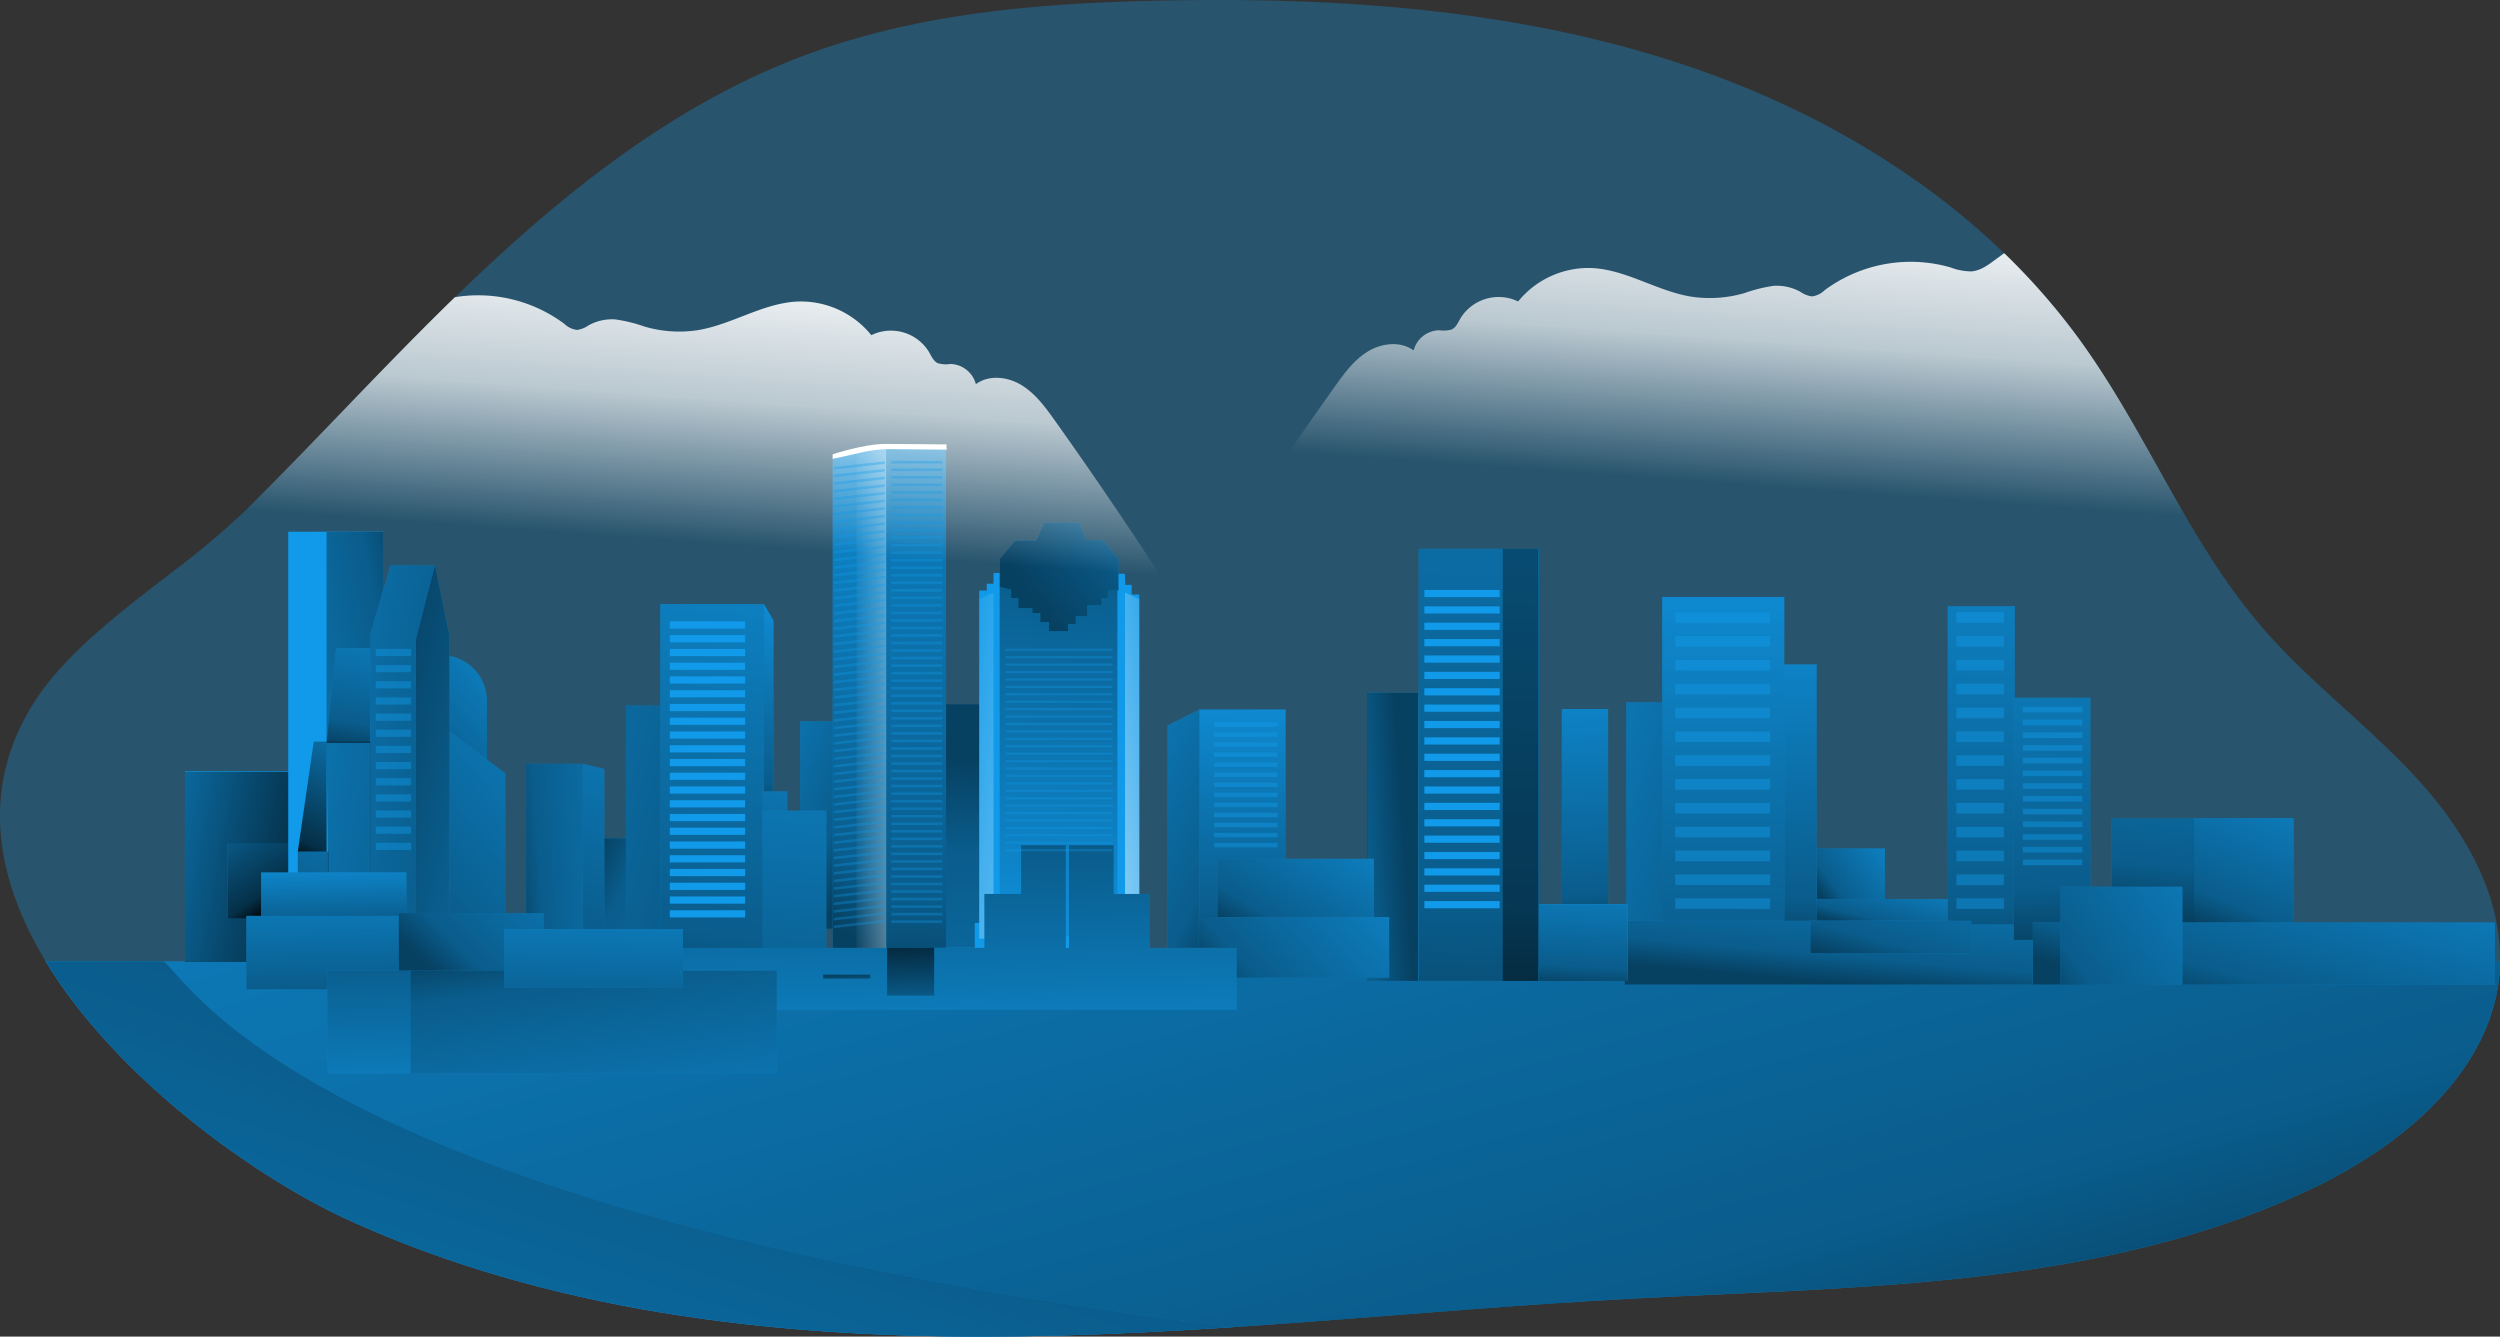 <svg id="Layer_1" data-name="Layer 1" xmlns="http://www.w3.org/2000/svg" xmlns:xlink="http://www.w3.org/1999/xlink" viewBox="0 0 504.14 269.53"><rect x="0" y="0" width="504.14" height="269.53" fill="#333333" stroke="none"/><defs><linearGradient id="linear-gradient" x1="299.83" y1="441.07" x2="200.66" y2="84.31" gradientUnits="userSpaceOnUse"><stop offset="0.01"/><stop offset="0.13" stop-opacity="0.69"/><stop offset="1" stop-opacity="0"/></linearGradient><linearGradient id="linear-gradient-2" x1="65.51" y1="178.07" x2="12.22" y2="167.93" xlink:href="#linear-gradient"/><linearGradient id="linear-gradient-3" x1="447.92" y1="188.59" x2="466.6" y2="141.79" xlink:href="#linear-gradient"/><linearGradient id="linear-gradient-4" x1="433.26" y1="185.52" x2="441.79" y2="102.28" xlink:href="#linear-gradient"/><linearGradient id="linear-gradient-5" x1="367.83" y1="181.59" x2="388.55" y2="165.6" xlink:href="#linear-gradient"/><linearGradient id="linear-gradient-6" x1="380.99" y1="188.77" x2="385.82" y2="170.31" xlink:href="#linear-gradient"/><linearGradient id="linear-gradient-7" x1="321.07" y1="189.33" x2="317.21" y2="119.78" xlink:href="#linear-gradient"/><linearGradient id="linear-gradient-8" x1="360.27" y1="192.61" x2="365.75" y2="104.71" xlink:href="#linear-gradient"/><linearGradient id="linear-gradient-9" x1="57.19" y1="183.06" x2="35.94" y2="152.37" xlink:href="#linear-gradient"/><linearGradient id="linear-gradient-10" x1="87.76" y1="139.34" x2="25.15" y2="151.44" xlink:href="#linear-gradient"/><linearGradient id="linear-gradient-11" x1="117.93" y1="174.6" x2="177.29" y2="202.94" xlink:href="#linear-gradient"/><linearGradient id="linear-gradient-12" x1="283.65" y1="168.57" x2="221.83" y2="172.65" xlink:href="#linear-gradient"/><linearGradient id="linear-gradient-13" x1="101.9" y1="171.57" x2="152.12" y2="167.92" xlink:href="#linear-gradient"/><linearGradient id="linear-gradient-14" x1="110.74" y1="200.04" x2="140.68" y2="102.48" xlink:href="#linear-gradient"/><linearGradient id="linear-gradient-15" x1="154.26" y1="175" x2="42.21" y2="144.31" xlink:href="#linear-gradient"/><linearGradient id="linear-gradient-16" x1="150.3" y1="164.07" x2="162.38" y2="111.75" xlink:href="#linear-gradient"/><linearGradient id="linear-gradient-17" x1="173.65" y1="169.95" x2="129.22" y2="151.27" xlink:href="#linear-gradient"/><linearGradient id="linear-gradient-18" x1="194.27" y1="151.73" x2="190.92" y2="303.77" xlink:href="#linear-gradient"/><linearGradient id="linear-gradient-19" x1="161.56" y1="297.47" x2="221.87" y2="216.33" xlink:href="#linear-gradient"/><linearGradient id="linear-gradient-20" x1="182.3" y1="203.8" x2="189.24" y2="25.04" xlink:href="#linear-gradient"/><linearGradient id="linear-gradient-21" x1="206.69" y1="120.65" x2="338.27" y2="22.77" xlink:href="#linear-gradient"/><linearGradient id="linear-gradient-22" x1="187.54" y1="152.75" x2="267.23" y2="164.18" gradientUnits="userSpaceOnUse"><stop offset="0.02" stop-color="#fff" stop-opacity="0"/><stop offset="0.49" stop-color="#fff" stop-opacity="0.68"/><stop offset="1" stop-color="#fff"/></linearGradient><linearGradient id="linear-gradient-23" x1="242.79" y1="151.91" x2="185.05" y2="161.78" xlink:href="#linear-gradient-22"/><linearGradient id="linear-gradient-24" x1="200.36" y1="152.61" x2="200.36" y2="152.61" xlink:href="#linear-gradient-22"/><linearGradient id="linear-gradient-25" x1="226.87" y1="152.61" x2="226.87" y2="152.61" xlink:href="#linear-gradient-22"/><linearGradient id="linear-gradient-26" x1="136.88" y1="206.72" x2="156.2" y2="66.98" xlink:href="#linear-gradient"/><linearGradient id="linear-gradient-27" x1="155.82" y1="182.11" x2="158.23" y2="133.98" xlink:href="#linear-gradient"/><linearGradient id="linear-gradient-28" x1="255.06" y1="176.18" x2="193.24" y2="142.26" xlink:href="#linear-gradient"/><linearGradient id="linear-gradient-29" x1="250.3" y1="192.56" x2="250.94" y2="128.16" xlink:href="#linear-gradient"/><linearGradient id="linear-gradient-30" x1="248.4" y1="202.9" x2="292.19" y2="161.36" xlink:href="#linear-gradient"/><linearGradient id="linear-gradient-31" x1="254.39" y1="190.72" x2="277.25" y2="152.08" xlink:href="#linear-gradient"/><linearGradient id="linear-gradient-32" x1="69.39" y1="151.03" x2="76.47" y2="109.71" xlink:href="#linear-gradient"/><linearGradient id="linear-gradient-33" x1="80.53" y1="156.24" x2="115.3" y2="125.33" xlink:href="#linear-gradient"/><linearGradient id="linear-gradient-34" x1="296.27" y1="225.55" x2="305.28" y2="-105.45" xlink:href="#linear-gradient"/><linearGradient id="linear-gradient-35" x1="304.68" y1="225.17" x2="313.65" y2="-104.07" xlink:href="#linear-gradient"/><linearGradient id="linear-gradient-36" x1="358.86" y1="175.13" x2="281.27" y2="149.69" xlink:href="#linear-gradient"/><linearGradient id="linear-gradient-37" x1="347.7" y1="208.15" x2="347.27" y2="93.09" xlink:href="#linear-gradient"/><linearGradient id="linear-gradient-38" x1="368.22" y1="198.43" x2="372.09" y2="154.43" xlink:href="#linear-gradient"/><linearGradient id="linear-gradient-39" x1="399.3" y1="199.74" x2="399.95" y2="69.01" xlink:href="#linear-gradient"/><linearGradient id="linear-gradient-40" x1="414.75" y1="192.5" x2="411.2" y2="89.78" xlink:href="#linear-gradient"/><linearGradient id="linear-gradient-41" x1="379.37" y1="195.95" x2="391.39" y2="151.95" xlink:href="#linear-gradient"/><linearGradient id="linear-gradient-42" x1="452.88" y1="205.51" x2="468.98" y2="146.91" xlink:href="#linear-gradient"/><linearGradient id="linear-gradient-43" x1="318.77" y1="199.48" x2="320.7" y2="165.35" xlink:href="#linear-gradient"/><linearGradient id="linear-gradient-44" x1="216.06" y1="101.34" x2="210.68" y2="206.19" xlink:href="#linear-gradient"/><linearGradient id="linear-gradient-45" x1="156.99" y1="220.29" x2="166.01" y2="101.8" xlink:href="#linear-gradient"/><linearGradient id="linear-gradient-46" x1="179.49" y1="261.6" x2="195.59" y2="261.6" gradientUnits="userSpaceOnUse"><stop offset="0.02" stop-color="#fff" stop-opacity="0"/><stop offset="0.58" stop-color="#fff" stop-opacity="0.39"/><stop offset="0.68" stop-color="#fff" stop-opacity="0.68"/><stop offset="1" stop-color="#fff"/></linearGradient><linearGradient id="linear-gradient-47" x1="192.65" y1="162.19" x2="194.37" y2="237.32" xlink:href="#linear-gradient"/><linearGradient id="linear-gradient-48" x1="183.41" y1="186.11" x2="183.91" y2="207.81" xlink:href="#linear-gradient"/><linearGradient id="linear-gradient-49" x1="170.43" y1="192.39" x2="171.07" y2="201.4" xlink:href="#linear-gradient"/><linearGradient id="linear-gradient-50" x1="73.34" y1="183.61" x2="140.96" y2="125.33" xlink:href="#linear-gradient"/><linearGradient id="linear-gradient-51" x1="101.35" y1="153.05" x2="17.28" y2="142.29" xlink:href="#linear-gradient"/><linearGradient id="linear-gradient-52" x1="70.75" y1="146.19" x2="263.08" y2="193.84" xlink:href="#linear-gradient"/><linearGradient id="linear-gradient-53" x1="66.46" y1="294.91" x2="83.31" y2="257.78" xlink:href="#linear-gradient"/><linearGradient id="linear-gradient-54" x1="57.61" y1="190.47" x2="83.36" y2="136.38" xlink:href="#linear-gradient"/><linearGradient id="linear-gradient-55" x1="67.39" y1="188.31" x2="66.85" y2="170.07" xlink:href="#linear-gradient"/><linearGradient id="linear-gradient-56" x1="65.24" y1="204.37" x2="64.6" y2="164.43" xlink:href="#linear-gradient"/><linearGradient id="linear-gradient-57" x1="88.81" y1="198.17" x2="130.99" y2="155.03" xlink:href="#linear-gradient"/><linearGradient id="linear-gradient-58" x1="116.87" y1="187.34" x2="128.14" y2="264.29" xlink:href="#linear-gradient"/><linearGradient id="linear-gradient-59" x1="73.93" y1="186.22" x2="75.22" y2="241.92" xlink:href="#linear-gradient"/><linearGradient id="linear-gradient-60" x1="411.68" y1="200.46" x2="468.67" y2="158.92" xlink:href="#linear-gradient"/><linearGradient id="linear-gradient-61" x1="119.21" y1="210.96" x2="120.5" y2="164.59" xlink:href="#linear-gradient"/><linearGradient id="linear-gradient-62" x1="150.85" y1="308.98" x2="54.9" y2="603.27" xlink:href="#linear-gradient"/><linearGradient id="linear-gradient-63" x1="354.84" y1="219.47" x2="359.32" y2="157.57" xlink:href="#linear-gradient-22"/><linearGradient id="linear-gradient-64" x1="144.49" y1="231.12" x2="148.95" y2="169.61" xlink:href="#linear-gradient-22"/></defs><title>Houston</title><path d="M512.15,314.63c0,.5,0,1,0,1.52-1.25,20.35-19.42,35.51-37.82,44.27-42.37,20.15-91.11,19.74-138,22.29-43.39,2.35-86.66,7.58-130.12,7.61S118.54,385,78.92,367.1c-19.25-8.69-47.34-28.79-61.7-52.47-10-16.51-13.35-34.76-2.39-52.1,6.33-10,17.62-18.42,28.2-26.6a161.87,161.87,0,0,0,14.61-12.32c14.26-14.08,27.77-28.93,42.14-42.89q4.14-4,8.39-7.94c18.64-17.12,39.23-32.52,63.22-41.24,22.5-8.19,46.75-10.14,70.69-10.63,34.34-.71,69.13,1.5,101.9,11.77,25.23,7.9,49.31,20.91,68.23,39.21h0a133.17,133.17,0,0,1,15.46,17.8c10.07,14,17.31,29.9,26.65,44.3h0a123.93,123.93,0,0,0,10.07,13.53c9.42,10.87,21.16,19.53,30.9,30.12C504.7,287.87,512.42,300.83,512.15,314.63Z" transform="translate(-8.02 -120.79)" fill="#109ae9" opacity="0.32" style="isolation:isolate"/><path d="M512.15,314.63c0,.5,0,1,0,1.52-1.25,20.35-19.42,35.51-37.82,44.27-42.37,20.15-91.11,19.74-138,22.29-43.39,2.35-86.66,7.58-130.12,7.61S118.54,385,78.92,367.1c-19.25-8.69-47.34-28.79-61.7-52.47Z" transform="translate(-8.02 -120.79)" fill="#109ae9"/><path d="M512.15,314.63c0,.5,0,1,0,1.52-1.25,20.35-19.42,35.51-37.82,44.27-42.37,20.15-91.11,19.74-138,22.29-26.54,1.44-53.05,4-79.57,5.69-16.83,1.11-33.68,1.9-50.55,1.92-43.45,0-87.66-5.36-127.28-23.22-19.25-8.69-47.34-28.79-61.7-52.47Z" transform="translate(-8.02 -120.79)" opacity="0.58" fill="url(#linear-gradient)"/><rect x="37.3" y="155.52" width="21.89" height="38.32" fill="#109ae9"/><rect x="37.3" y="155.63" width="21.89" height="38.32" fill="url(#linear-gradient-2)"/><rect x="442.41" y="164.97" width="20.12" height="24.47" fill="#109ae9"/><rect x="425.82" y="165.02" width="16.61" height="24.04" fill="#109ae9"/><rect x="442.41" y="164.97" width="20.12" height="24.47" opacity="0.58" fill="url(#linear-gradient-3)"/><rect x="425.82" y="165.02" width="16.61" height="24.04" opacity="0.58" fill="url(#linear-gradient-4)"/><rect x="366.36" y="171.09" width="13.74" height="12.66" fill="#109ae9"/><rect x="366.36" y="171.09" width="13.74" height="12.66" opacity="0.58" fill="url(#linear-gradient-5)"/><rect x="363.25" y="181.28" width="37.99" height="5.37" fill="#109ae9"/><rect x="363.25" y="181.28" width="37.99" height="5.37" opacity="0.58" fill="url(#linear-gradient-6)"/><rect x="314.95" y="142.97" width="9.34" height="40.52" fill="#109ae9"/><rect x="314.95" y="142.97" width="9.34" height="40.52" opacity="0.58" fill="url(#linear-gradient-7)"/><rect x="358.05" y="133.98" width="8.29" height="55.7" fill="#109ae9"/><rect x="358.05" y="133.98" width="8.29" height="55.7" opacity="0.58" fill="url(#linear-gradient-8)"/><rect x="45.88" y="170.16" width="15.2" height="15.1" fill="#109ae9"/><rect x="45.88" y="170.16" width="15.2" height="15.1" fill="url(#linear-gradient-9)"/><rect x="58.12" y="107.23" width="19.09" height="69.76" fill="#109ae9"/><rect x="64.24" y="107.26" width="12.99" height="70.43" fill="#109ae9"/><rect x="65.85" y="107.26" width="11.38" height="70.43" opacity="0.58" fill="url(#linear-gradient-10)"/><rect x="117.52" y="168.99" width="15.9" height="18.35" fill="#109ae9"/><rect x="117.52" y="169.02" width="15.9" height="18.35" opacity="0.58" fill="url(#linear-gradient-11)"/><path d="M175.93,213.34v-.94s6.28-2.09,10.63-2.09,12.34.1,12.34.1v1.13Z" transform="translate(-8.02 -120.79)" fill="#fff"/><rect x="275.78" y="139.69" width="10.3" height="58.12" fill="#109ae9"/><rect x="275.73" y="139.69" width="10.3" height="58.12" opacity="0.58" fill="url(#linear-gradient-12)"/><rect x="106.1" y="154.02" width="11.43" height="33.65" fill="#109ae9"/><rect x="106.1" y="154.02" width="11.43" height="33.65" opacity="0.58" fill="url(#linear-gradient-13)"/><polygon points="117.53 187.67 121.87 187.67 121.87 155.07 117.53 154.02 117.53 187.67" fill="#109ae9"/><polygon points="117.53 187.67 121.87 187.67 121.87 155.07 117.53 154.02 117.53 187.67" opacity="0.58" fill="url(#linear-gradient-14)"/><rect x="126.22" y="142.27" width="6.92" height="52" fill="#109ae9"/><rect x="126.22" y="142.27" width="6.92" height="52" opacity="0.58" fill="url(#linear-gradient-15)"/><polygon points="156 165.29 154.07 165.29 154.07 121.82 156 125.15 156 165.29" fill="#109ae9"/><polygon points="156 165.29 154.07 165.29 154.07 121.82 156 125.15 156 165.29" opacity="0.58" fill="url(#linear-gradient-16)"/><rect x="161.37" y="145.44" width="7.51" height="41.86" fill="#109ae9"/><rect x="161.37" y="145.44" width="7.51" height="41.86" opacity="0.58" fill="url(#linear-gradient-17)"/><rect x="190.03" y="142" width="7.83" height="50.09" fill="#109ae9"/><rect x="190.03" y="142" width="7.83" height="49.13" opacity="0.58" fill="url(#linear-gradient-18)"/><path d="M198.79,312.16H175.93V213.34l5.95-1.34a27.21,27.21,0,0,1,6.16-.65l10.75.11Z" transform="translate(-8.02 -120.79)" fill="#109ae9"/><path d="M198.79,312.16H175.93V213.34l5.95-1.34a27.21,27.21,0,0,1,6.16-.65l10.75.11Z" transform="translate(-8.02 -120.79)" opacity="0.58" fill="url(#linear-gradient-19)"/><rect x="178.7" y="90.75" width="12.07" height="100.52" fill="#109ae9"/><rect x="178.7" y="90.75" width="12.07" height="100.39" opacity="0.58" fill="url(#linear-gradient-20)"/><polygon points="196.57 192.44 196.57 186.11 201.4 186.11 201.4 184.07 205.69 184.07 205.69 177.2 220.61 177.2 220.61 183.97 225.87 183.97 225.87 186.86 230.81 186.86 230.81 195.02 196.47 194.91 196.57 192.44" fill="#109ae9"/><polygon points="202.21 115.54 200.35 115.54 200.35 117.72 198.99 117.72 198.99 119.09 197.46 119.09 197.46 187.51 229.74 187.51 229.74 119.89 228.21 119.89 228.21 117.94 226.92 117.94 226.84 115.7 202.21 115.54" fill="#109ae9"/><polygon points="201.6 118.36 201.6 112.73 204.7 108.98 208.97 108.98 210.58 105.4 217.66 105.4 219.03 108.94 222.41 108.94 225.55 112.73 225.55 119.09 223.46 119.09 223.46 120.62 222.17 120.62 222.17 122.06 219.27 122.06 219.27 124.24 216.94 124.24 216.94 125.85 215.41 125.85 215.41 127.3 211.54 127.3 211.54 125.44 209.77 125.44 209.77 123.67 208.16 123.67 208.16 122.63 205.35 122.63 205.35 120.62 203.9 120.62 203.9 118.92 201.6 118.36" fill="#109ae9"/><polygon points="225.55 112.73 225.55 119.09 223.46 119.09 223.46 120.62 222.17 120.62 222.17 122.06 219.27 122.06 219.27 124.23 216.94 124.23 216.94 125.84 215.41 125.84 215.41 127.3 211.54 127.3 211.54 125.44 209.77 125.44 209.77 123.67 208.17 123.67 208.17 122.63 205.34 122.63 205.34 120.62 203.89 120.62 203.89 118.93 201.6 118.37 201.6 112.73 204.7 108.99 208.97 108.99 210.58 105.4 217.66 105.4 219.03 108.94 222.41 108.94 225.55 112.73" opacity="0.58" fill="url(#linear-gradient-21)"/><polygon points="197.46 189.28 200.35 189.28 200.35 119.49 197.46 120.86 197.46 189.28" fill="url(#linear-gradient-22)"/><polygon points="229.76 189.28 226.87 189.28 226.87 119.49 229.76 120.86 229.76 189.28" fill="url(#linear-gradient-23)"/><line x1="200.36" y1="187.51" x2="200.36" y2="117.72" fill="url(#linear-gradient-24)"/><line x1="226.87" y1="187.51" x2="226.87" y2="117.72" fill="url(#linear-gradient-25)"/><rect x="133.14" y="121.82" width="20.93" height="72.45" fill="#109ae9"/><rect x="133.14" y="121.82" width="20.93" height="72.45" opacity="0.58" fill="url(#linear-gradient-26)"/><rect x="153.8" y="159.58" width="4.96" height="26.48" fill="#109ae9"/><rect x="153.8" y="159.58" width="4.96" height="26.48" opacity="0.58" fill="url(#linear-gradient-27)"/><polygon points="241.86 191.26 235.43 191.26 235.43 146.29 241.86 143.07 241.86 191.26" fill="#109ae9"/><polygon points="241.86 191.26 235.43 191.26 235.43 146.29 241.86 143.07 241.86 191.26" opacity="0.58" fill="url(#linear-gradient-28)"/><rect x="241.86" y="143.07" width="17.39" height="46.79" fill="#109ae9"/><rect x="241.86" y="143.07" width="17.39" height="46.79" opacity="0.58" fill="url(#linear-gradient-29)"/><rect x="241.65" y="184.93" width="38.48" height="12.24" fill="#109ae9"/><rect x="245.51" y="173.18" width="31.55" height="12.07" fill="#109ae9"/><rect x="241.65" y="184.93" width="38.48" height="12.24" opacity="0.58" fill="url(#linear-gradient-30)"/><rect x="245.51" y="173.18" width="31.55" height="11.74" opacity="0.58" fill="url(#linear-gradient-31)"/><polygon points="74.7 185.74 65.85 185.74 65.85 149.81 67.78 130.68 74.7 130.68 74.7 185.74" fill="#109ae9"/><polygon points="74.7 149.81 65.85 149.81 67.78 130.68 74.7 130.68 74.7 149.81" opacity="0.58" fill="url(#linear-gradient-32)"/><path d="M89,132.13h0a9.18,9.18,0,0,1,9.18,9.18v15.78a0,0,0,0,1,0,0H89a0,0,0,0,1,0,0v-25A0,0,0,0,1,89,132.13Z" fill="#109ae9"/><path d="M89,132.13h0a9.18,9.18,0,0,1,9.18,9.18v15.78a0,0,0,0,1,0,0H89a0,0,0,0,1,0,0v-25A0,0,0,0,1,89,132.13Z" opacity="0.58" fill="url(#linear-gradient-33)"/><rect x="286.08" y="110.66" width="24.26" height="87.15" fill="#109ae9"/><rect x="286.08" y="110.66" width="24.26" height="87.15" opacity="0.58" fill="url(#linear-gradient-34)"/><rect x="303.04" y="110.66" width="7.15" height="87.15" opacity="0.58" fill="url(#linear-gradient-35)"/><rect x="327.94" y="141.62" width="7.24" height="49.1" fill="#109ae9"/><rect x="327.94" y="141.62" width="7.24" height="49.1" opacity="0.58" fill="url(#linear-gradient-36)"/><rect x="335.19" y="120.37" width="24.63" height="69.39" fill="#109ae9"/><rect x="335.19" y="120.37" width="24.63" height="69.39" opacity="0.58" fill="url(#linear-gradient-37)"/><rect x="327.62" y="185.68" width="82.32" height="12.88" fill="#109ae9"/><rect x="327.62" y="185.68" width="82.32" height="12.88" opacity="0.58" fill="url(#linear-gradient-38)"/><rect x="392.77" y="122.25" width="13.52" height="64.18" fill="#109ae9"/><rect x="392.77" y="122.25" width="13.52" height="64.18" opacity="0.58" fill="url(#linear-gradient-39)"/><rect x="406.08" y="140.71" width="15.46" height="48.83" fill="#109ae9"/><rect x="406.08" y="140.71" width="15.46" height="48.83" opacity="0.58" fill="url(#linear-gradient-40)"/><rect x="365.08" y="185.68" width="32.41" height="6.55" fill="#109ae9"/><rect x="365.08" y="185.68" width="32.41" height="6.55" opacity="0.58" fill="url(#linear-gradient-41)"/><rect x="409.94" y="186" width="93.16" height="12.56" fill="#109ae9"/><rect x="409.94" y="186" width="93.16" height="12.56" opacity="0.58" fill="url(#linear-gradient-42)"/><rect x="310.34" y="182.36" width="17.92" height="15.46" fill="#109ae9"/><rect x="310.34" y="182.36" width="17.92" height="15.46" fill="#109ae9"/><rect x="310.34" y="182.36" width="17.92" height="15.46" opacity="0.58" fill="url(#linear-gradient-43)"/><polygon points="225.33 119.09 225.33 188.8 201.59 188.8 201.59 115.16 201.6 115.16 201.6 118.37 203.89 118.93 203.89 120.62 205.34 120.62 205.34 122.63 208.17 122.63 208.17 123.67 209.77 123.67 209.77 125.44 211.54 125.44 211.54 127.3 215.41 127.3 215.41 125.84 216.94 125.84 216.94 124.23 219.27 124.23 219.27 122.06 222.17 122.06 222.17 120.62 223.46 120.62 223.46 119.09 225.33 119.09" opacity="0.58" fill="url(#linear-gradient-44)"/><rect x="153.81" y="163.47" width="12.82" height="28.87" fill="#109ae9"/><rect x="153.81" y="163.47" width="12.82" height="28.87" opacity="0.58" fill="url(#linear-gradient-45)"/><path d="M186.72,211.54V312.06h-6V212S184.14,210.41,186.72,211.54Z" transform="translate(-8.02 -120.79)" fill="url(#linear-gradient-46)"/><polygon points="249.37 191.15 249.37 203.61 137.54 203.61 137.54 191.15 198.51 191.15 198.51 180.27 205.91 180.27 205.91 170.44 214.93 170.44 214.93 191.15 215.57 191.15 215.57 170.44 224.58 170.44 224.58 180.27 231.83 180.27 231.83 191.15 249.37 191.15" fill="#109ae9"/><polygon points="249.37 191.15 249.37 203.61 137.54 203.61 137.54 191.15 198.51 191.15 198.51 180.27 205.91 180.27 205.91 170.44 214.93 170.44 214.93 191.15 215.57 191.15 215.57 170.44 224.58 170.44 224.58 180.27 231.83 180.27 231.83 191.15 249.37 191.15" opacity="0.58" fill="url(#linear-gradient-47)"/><rect x="178.89" y="191.11" width="9.49" height="9.65" fill="url(#linear-gradient-48)"/><rect x="166.01" y="196.54" width="9.49" height="0.79" fill="url(#linear-gradient-49)"/><polygon points="101.91 185.9 87.1 185.9 87.1 144.84 101.91 155.95 101.91 185.9" fill="#109ae9"/><polygon points="101.91 185.9 87.1 185.9 87.1 144.84 101.91 155.95 101.91 185.9" opacity="0.58" fill="url(#linear-gradient-50)"/><polygon points="74.7 185.87 87.67 185.87 87.67 114 78.73 114 74.7 127.78 74.7 185.87" fill="#109ae9"/><polygon points="66.28 185.87 87.67 185.87 87.67 114 78.73 114 74.7 127.78 74.7 149.55 65.85 149.55 66.28 185.87" opacity="0.58" fill="url(#linear-gradient-51)"/><polygon points="83.88 185.9 83.88 128.87 87.71 113.93 90.64 128.31 90.64 185.9 83.88 185.9" fill="#109ae9"/><polygon points="83.88 185.9 83.88 128.87 87.71 113.93 90.64 128.31 90.64 185.9 83.88 185.9" opacity="0.58" fill="url(#linear-gradient-52)"/><path d="M73.86,270.34H71.29l-3.22,22.18h5.79Z" transform="translate(-8.02 -120.79)" fill="url(#linear-gradient-53)"/><rect x="60.05" y="171.73" width="6.22" height="14.13" opacity="0.58" fill="url(#linear-gradient-54)"/><rect x="52.65" y="175.92" width="29.3" height="18.67" fill="#109ae9"/><rect x="52.65" y="175.92" width="29.3" height="18.67" opacity="0.58" fill="url(#linear-gradient-55)"/><rect x="49.67" y="184.69" width="30.75" height="14.81" fill="#109ae9"/><rect x="49.67" y="184.68" width="30.75" height="14.82" opacity="0.58" fill="url(#linear-gradient-56)"/><rect x="80.42" y="184.13" width="29.22" height="15.37" fill="#109ae9"/><rect x="80.42" y="184.13" width="29.22" height="15.37" opacity="0.58" fill="url(#linear-gradient-57)"/><rect x="82.59" y="195.72" width="74.06" height="20.77" fill="#109ae9"/><rect x="82.59" y="195.72" width="74.06" height="20.77" opacity="0.58" fill="url(#linear-gradient-58)"/><rect x="66.01" y="195.72" width="16.76" height="20.77" fill="#109ae9"/><rect x="66.01" y="195.72" width="16.76" height="20.77" opacity="0.58" fill="url(#linear-gradient-59)"/><rect x="415.52" y="178.81" width="24.58" height="19.77" fill="#109ae9"/><rect x="415.52" y="178.81" width="24.58" height="19.77" opacity="0.58" fill="url(#linear-gradient-60)"/><rect x="101.67" y="187.35" width="36.06" height="11.83" fill="#109ae9"/><rect x="101.67" y="187.35" width="36.06" height="11.83" opacity="0.58" fill="url(#linear-gradient-61)"/><path d="M256.75,388.4c-16.83,1.11-33.68,1.9-50.55,1.92-43.45,0-87.66-5.36-127.28-23.22-19.25-8.69-47.34-28.79-61.7-52.47H41C46.7,319.09,71.5,365.4,256.75,388.4Z" transform="translate(-8.02 -120.79)" fill="#109ae9"/><path d="M256.75,388.4c-16.83,1.11-33.68,1.9-50.55,1.92-43.45,0-87.66-5.36-127.28-23.22-19.25-8.69-47.34-28.79-61.7-52.47H41C46.7,319.09,71.5,365.4,256.75,388.4Z" transform="translate(-8.02 -120.79)" opacity="0.58" fill="url(#linear-gradient-62)"/><path d="M454.33,234h0A129.08,129.08,0,0,1,450,255.84c-30.24,1.85-60.67-1.82-91-3-31.26-1.18-62.57.34-93.8-1.21-2.78-.14-5.93-.49-7.57-2.75s-1-5.55-2.21-8.12c-.66-1.39-1.86-2.52-2.17-4-.39-1.88.69-3.71,1.72-5.3q10.75-16.61,22.22-32.71c1.89-2.66,3.87-5.38,6.66-7.08s6.6-2.15,9.23-.21a5.46,5.46,0,0,1,5.17-4.07,5.87,5.87,0,0,0,2.48-.15c.91-.4,1.32-1.43,1.81-2.28a9.05,9.05,0,0,1,11.62-3.38A18.3,18.3,0,0,1,329,174.84c7,.33,13.21,4.68,20.13,5.78a25.05,25.05,0,0,0,10.68-.73,30.82,30.82,0,0,1,5.86-1.46,10,10,0,0,1,5.39,1.19,5.38,5.38,0,0,0,2.34.94,4.44,4.44,0,0,0,2.56-1.24,29.15,29.15,0,0,1,25.41-4.6,11.81,11.81,0,0,0,4.2.8c2-.16,3.64-1.5,5.24-2.68l1.37-1h0a133.17,133.17,0,0,1,15.46,17.8C437.75,203.66,445,219.59,454.33,234Z" transform="translate(-8.02 -120.79)" fill="url(#linear-gradient-63)"/><path d="M244.67,243.55c-.32,1.5-1.52,2.64-2.18,4-1.21,2.56-.55,5.83-2.21,8.13s-4.79,2.6-7.57,2.74c-31.23,1.55-62.53,0-93.78,1.21-30.36,1.13-60.78,4.8-91,3A134.85,134.85,0,0,1,43,235.93a161.87,161.87,0,0,0,14.61-12.32c14.26-14.08,27.77-28.93,42.14-42.89a29.14,29.14,0,0,1,22.07,5.37,4.43,4.43,0,0,0,2.57,1.23,5.21,5.21,0,0,0,2.33-.93,9.84,9.84,0,0,1,5.4-1.19,31.54,31.54,0,0,1,5.86,1.44,24.71,24.71,0,0,0,10.67.74c6.92-1.1,13.13-5.44,20.13-5.78a18.29,18.29,0,0,1,14.95,6.78,9,9,0,0,1,11.61,3.36c.5.86.92,1.89,1.82,2.3a5.87,5.87,0,0,0,2.48.15,5.45,5.45,0,0,1,5.17,4.07c2.62-1.95,6.44-1.51,9.22.2s4.78,4.42,6.67,7.08q11.47,16.11,22.22,32.71C244,239.85,245.06,241.67,244.67,243.55Z" transform="translate(-8.02 -120.79)" fill="url(#linear-gradient-64)"/><rect x="287.23" y="118.97" width="15.19" height="1.45" fill="#109ae9"/><rect x="287.23" y="122.27" width="15.19" height="1.45" fill="#109ae9"/><rect x="287.23" y="125.57" width="15.19" height="1.45" fill="#109ae9"/><rect x="287.23" y="128.87" width="15.19" height="1.45" fill="#109ae9"/><rect x="287.23" y="132.18" width="15.19" height="1.45" fill="#109ae9"/><rect x="287.23" y="135.48" width="15.19" height="1.45" fill="#109ae9"/><rect x="287.23" y="138.78" width="15.19" height="1.45" fill="#109ae9"/><rect x="287.23" y="142.08" width="15.19" height="1.45" fill="#109ae9"/><rect x="287.23" y="145.38" width="15.19" height="1.45" fill="#109ae9"/><rect x="287.23" y="148.69" width="15.19" height="1.45" fill="#109ae9"/><rect x="287.23" y="151.99" width="15.19" height="1.45" fill="#109ae9"/><rect x="287.23" y="155.29" width="15.19" height="1.45" fill="#109ae9"/><rect x="287.23" y="158.59" width="15.19" height="1.45" fill="#109ae9"/><rect x="135.07" y="125.31" width="15.19" height="1.45" fill="#109ae9"/><g opacity="0.42"><rect x="75.77" y="130.86" width="7.14" height="1.45" fill="#109ae9"/><rect x="75.77" y="134.11" width="7.14" height="1.45" fill="#109ae9"/><rect x="75.77" y="137.37" width="7.14" height="1.45" fill="#109ae9"/><rect x="75.77" y="140.63" width="7.14" height="1.45" fill="#109ae9"/><rect x="75.77" y="143.89" width="7.14" height="1.45" fill="#109ae9"/><rect x="75.77" y="147.15" width="7.14" height="1.45" fill="#109ae9"/><rect x="75.77" y="150.4" width="7.14" height="1.45" fill="#109ae9"/><rect x="75.77" y="153.66" width="7.14" height="1.45" fill="#109ae9"/><rect x="75.77" y="156.92" width="7.14" height="1.45" fill="#109ae9"/><rect x="75.77" y="160.18" width="7.14" height="1.45" fill="#109ae9"/><rect x="75.77" y="163.44" width="7.14" height="1.45" fill="#109ae9"/><rect x="75.77" y="166.69" width="7.14" height="1.45" fill="#109ae9"/><rect x="75.77" y="169.95" width="7.14" height="1.45" fill="#109ae9"/></g><g opacity="0.42"><rect x="244.83" y="145.65" width="12.81" height="0.9" fill="#109ae9"/><rect x="244.83" y="147.68" width="12.81" height="0.9" fill="#109ae9"/><rect x="244.83" y="149.7" width="12.81" height="0.9" fill="#109ae9"/><rect x="244.83" y="151.73" width="12.81" height="0.9" fill="#109ae9"/><rect x="244.83" y="153.76" width="12.81" height="0.9" fill="#109ae9"/><rect x="244.83" y="155.78" width="12.81" height="0.9" fill="#109ae9"/><rect x="244.83" y="157.81" width="12.81" height="0.9" fill="#109ae9"/><rect x="244.83" y="159.84" width="12.81" height="0.9" fill="#109ae9"/><rect x="244.83" y="161.86" width="12.81" height="0.9" fill="#109ae9"/><rect x="244.83" y="163.89" width="12.81" height="0.9" fill="#109ae9"/><rect x="244.83" y="165.92" width="12.81" height="0.9" fill="#109ae9"/><rect x="244.83" y="167.95" width="12.81" height="0.9" fill="#109ae9"/><rect x="244.83" y="169.97" width="12.81" height="0.9" fill="#109ae9"/></g><g opacity="0.42"><rect x="337.81" y="123.46" width="19.15" height="2.14" fill="#109ae9"/><rect x="337.81" y="128.27" width="19.15" height="2.14" fill="#109ae9"/><rect x="337.81" y="133.07" width="19.15" height="2.14" fill="#109ae9"/><rect x="337.81" y="137.88" width="19.15" height="2.14" fill="#109ae9"/><rect x="337.81" y="142.69" width="19.15" height="2.14" fill="#109ae9"/><rect x="337.81" y="147.5" width="19.15" height="2.14" fill="#109ae9"/><rect x="337.81" y="152.3" width="19.15" height="2.14" fill="#109ae9"/><rect x="337.81" y="157.11" width="19.15" height="2.14" fill="#109ae9"/><rect x="337.81" y="161.92" width="19.15" height="2.14" fill="#109ae9"/><rect x="337.81" y="166.73" width="19.15" height="2.14" fill="#109ae9"/><rect x="337.81" y="171.53" width="19.15" height="2.14" fill="#109ae9"/><rect x="337.81" y="176.34" width="19.15" height="2.14" fill="#109ae9"/><rect x="337.81" y="181.15" width="19.15" height="2.14" fill="#109ae9"/></g><g opacity="0.42"><rect x="394.52" y="123.46" width="9.58" height="2.14" fill="#109ae9"/><rect x="394.52" y="128.27" width="9.58" height="2.14" fill="#109ae9"/><rect x="394.52" y="133.07" width="9.58" height="2.14" fill="#109ae9"/><rect x="394.52" y="137.88" width="9.58" height="2.14" fill="#109ae9"/><rect x="394.52" y="142.69" width="9.58" height="2.14" fill="#109ae9"/><rect x="394.52" y="147.5" width="9.58" height="2.14" fill="#109ae9"/><rect x="394.52" y="152.3" width="9.58" height="2.14" fill="#109ae9"/><rect x="394.52" y="157.11" width="9.58" height="2.14" fill="#109ae9"/><rect x="394.52" y="161.92" width="9.58" height="2.14" fill="#109ae9"/><rect x="394.52" y="166.73" width="9.58" height="2.14" fill="#109ae9"/><rect x="394.52" y="171.53" width="9.58" height="2.14" fill="#109ae9"/><rect x="394.52" y="176.34" width="9.58" height="2.14" fill="#109ae9"/><rect x="394.52" y="181.15" width="9.58" height="2.14" fill="#109ae9"/></g><g opacity="0.42"><rect x="407.91" y="142.54" width="12.01" height="1.14" fill="#109ae9"/><rect x="407.91" y="145.11" width="12.01" height="1.14" fill="#109ae9"/><rect x="407.91" y="147.68" width="12.01" height="1.14" fill="#109ae9"/><rect x="407.91" y="150.24" width="12.01" height="1.14" fill="#109ae9"/><rect x="407.91" y="152.81" width="12.01" height="1.14" fill="#109ae9"/><rect x="407.91" y="155.38" width="12.01" height="1.14" fill="#109ae9"/><rect x="407.91" y="157.94" width="12.01" height="1.14" fill="#109ae9"/><rect x="407.91" y="160.51" width="12.01" height="1.14" fill="#109ae9"/><rect x="407.91" y="163.08" width="12.01" height="1.14" fill="#109ae9"/><rect x="407.91" y="165.64" width="12.01" height="1.14" fill="#109ae9"/><rect x="407.91" y="168.21" width="12.01" height="1.14" fill="#109ae9"/><rect x="407.91" y="170.78" width="12.01" height="1.14" fill="#109ae9"/><rect x="407.91" y="173.34" width="12.01" height="1.14" fill="#109ae9"/></g><rect x="135.07" y="128.08" width="15.19" height="1.45" fill="#109ae9"/><rect x="135.07" y="130.86" width="15.19" height="1.45" fill="#109ae9"/><rect x="135.07" y="133.63" width="15.19" height="1.45" fill="#109ae9"/><rect x="135.07" y="136.4" width="15.19" height="1.45" fill="#109ae9"/><rect x="135.07" y="139.18" width="15.19" height="1.45" fill="#109ae9"/><rect x="135.07" y="141.95" width="15.19" height="1.45" fill="#109ae9"/><rect x="135.07" y="144.72" width="15.19" height="1.45" fill="#109ae9"/><rect x="135.07" y="147.5" width="15.19" height="1.45" fill="#109ae9"/><rect x="135.07" y="150.27" width="15.19" height="1.45" fill="#109ae9"/><rect x="135.07" y="153.05" width="15.19" height="1.45" fill="#109ae9"/><rect x="135.07" y="155.82" width="15.19" height="1.45" fill="#109ae9"/><rect x="135.07" y="158.59" width="15.19" height="1.45" fill="#109ae9"/><rect x="135.07" y="161.37" width="15.19" height="1.45" fill="#109ae9"/><rect x="135.07" y="164.14" width="15.19" height="1.45" fill="#109ae9"/><rect x="135.07" y="166.91" width="15.19" height="1.45" fill="#109ae9"/><rect x="135.07" y="169.69" width="15.19" height="1.45" fill="#109ae9"/><rect x="135.07" y="172.46" width="15.19" height="1.45" fill="#109ae9"/><rect x="135.07" y="175.23" width="15.19" height="1.45" fill="#109ae9"/><rect x="135.07" y="178.01" width="15.19" height="1.45" fill="#109ae9"/><rect x="135.07" y="180.78" width="15.19" height="1.45" fill="#109ae9"/><rect x="135.07" y="183.56" width="15.19" height="1.45" fill="#109ae9"/><rect x="287.23" y="161.89" width="15.19" height="1.45" fill="#109ae9"/><rect x="287.23" y="165.2" width="15.19" height="1.45" fill="#109ae9"/><rect x="287.23" y="168.5" width="15.19" height="1.45" fill="#109ae9"/><rect x="287.23" y="171.8" width="15.19" height="1.45" fill="#109ae9"/><rect x="287.23" y="175.1" width="15.19" height="1.45" fill="#109ae9"/><rect x="287.23" y="178.4" width="15.19" height="1.45" fill="#109ae9"/><rect x="287.23" y="181.71" width="15.19" height="1.45" fill="#109ae9"/><rect x="202.79" y="130.81" width="21.57" height="0.44" fill="#109ae9" opacity="0.32" style="isolation:isolate"/><rect x="202.79" y="132.31" width="21.57" height="0.44" fill="#109ae9" opacity="0.32" style="isolation:isolate"/><rect x="202.79" y="133.81" width="21.57" height="0.44" fill="#109ae9" opacity="0.32" style="isolation:isolate"/><rect x="202.79" y="135.3" width="21.57" height="0.44" fill="#109ae9" opacity="0.32" style="isolation:isolate"/><rect x="202.79" y="136.8" width="21.57" height="0.44" fill="#109ae9" opacity="0.32" style="isolation:isolate"/><rect x="202.79" y="138.3" width="21.57" height="0.44" fill="#109ae9" opacity="0.32" style="isolation:isolate"/><rect x="202.79" y="139.79" width="21.57" height="0.44" fill="#109ae9" opacity="0.32" style="isolation:isolate"/><rect x="202.79" y="141.29" width="21.57" height="0.44" fill="#109ae9" opacity="0.32" style="isolation:isolate"/><rect x="202.79" y="142.79" width="21.57" height="0.44" fill="#109ae9" opacity="0.32" style="isolation:isolate"/><rect x="202.79" y="144.28" width="21.57" height="0.44" fill="#109ae9" opacity="0.32" style="isolation:isolate"/><rect x="202.79" y="145.78" width="21.57" height="0.44" fill="#109ae9" opacity="0.32" style="isolation:isolate"/><rect x="202.79" y="147.28" width="21.57" height="0.44" fill="#109ae9" opacity="0.32" style="isolation:isolate"/><rect x="202.79" y="148.77" width="21.57" height="0.44" fill="#109ae9" opacity="0.32" style="isolation:isolate"/><rect x="202.79" y="150.27" width="21.57" height="0.44" fill="#109ae9" opacity="0.32" style="isolation:isolate"/><rect x="202.79" y="151.77" width="21.57" height="0.44" fill="#109ae9" opacity="0.32" style="isolation:isolate"/><rect x="202.79" y="153.27" width="21.57" height="0.44" fill="#109ae9" opacity="0.32" style="isolation:isolate"/><rect x="202.79" y="154.76" width="21.57" height="0.44" fill="#109ae9" opacity="0.32" style="isolation:isolate"/><rect x="202.79" y="156.26" width="21.57" height="0.44" fill="#109ae9" opacity="0.32" style="isolation:isolate"/><rect x="202.79" y="157.76" width="21.57" height="0.44" fill="#109ae9" opacity="0.32" style="isolation:isolate"/><rect x="202.79" y="159.25" width="21.57" height="0.44" fill="#109ae9" opacity="0.32" style="isolation:isolate"/><rect x="202.79" y="160.75" width="21.57" height="0.44" fill="#109ae9" opacity="0.32" style="isolation:isolate"/><rect x="202.79" y="162.25" width="21.57" height="0.44" fill="#109ae9" opacity="0.32" style="isolation:isolate"/><rect x="202.79" y="163.74" width="21.57" height="0.44" fill="#109ae9" opacity="0.32" style="isolation:isolate"/><rect x="202.79" y="165.24" width="21.57" height="0.44" fill="#109ae9" opacity="0.32" style="isolation:isolate"/><rect x="202.79" y="166.74" width="21.57" height="0.44" fill="#109ae9" opacity="0.32" style="isolation:isolate"/><rect x="202.79" y="168.23" width="21.57" height="0.44" fill="#109ae9" opacity="0.32" style="isolation:isolate"/><rect x="202.79" y="169.73" width="21.57" height="0.44" fill="#109ae9" opacity="0.32" style="isolation:isolate"/><rect x="202.79" y="171.23" width="21.57" height="0.44" fill="#109ae9" opacity="0.32" style="isolation:isolate"/><rect x="179.72" y="92.95" width="10.3" height="0.53" fill="#109ae9" opacity="0.32" style="isolation:isolate"/><polygon points="178.43 93.54 168.13 94.7 168.13 94.17 178.43 93.02 178.43 93.54" fill="#109ae9" opacity="0.32" style="isolation:isolate"/><polygon points="178.43 95.08 168.13 96.24 168.13 95.71 178.43 94.56 178.43 95.08" fill="#109ae9" opacity="0.32" style="isolation:isolate"/><polygon points="178.43 96.63 168.13 97.78 168.13 97.25 178.43 96.1 178.43 96.63" fill="#109ae9" opacity="0.32" style="isolation:isolate"/><polygon points="178.43 98.17 168.13 99.32 168.13 98.79 178.43 97.64 178.43 98.17" fill="#109ae9" opacity="0.32" style="isolation:isolate"/><polygon points="178.43 99.71 168.13 100.86 168.13 100.33 178.43 99.18 178.43 99.71" fill="#109ae9" opacity="0.32" style="isolation:isolate"/><polygon points="178.43 101.25 168.13 102.4 168.13 101.88 178.43 100.72 178.43 101.25" fill="#109ae9" opacity="0.32" style="isolation:isolate"/><polygon points="178.43 102.79 168.13 103.94 168.13 103.42 178.43 102.26 178.43 102.79" fill="#109ae9" opacity="0.32" style="isolation:isolate"/><polygon points="178.43 104.33 168.13 105.49 168.13 104.96 178.43 103.8 178.43 104.33" fill="#109ae9" opacity="0.32" style="isolation:isolate"/><polygon points="178.43 105.87 168.13 107.03 168.13 106.5 178.43 105.34 178.43 105.87" fill="#109ae9" opacity="0.32" style="isolation:isolate"/><polygon points="178.43 107.41 168.13 108.57 168.13 108.04 178.43 106.88 178.43 107.41" fill="#109ae9" opacity="0.32" style="isolation:isolate"/><polygon points="178.43 108.95 168.13 110.11 168.13 109.58 178.43 108.42 178.43 108.95" fill="#109ae9" opacity="0.32" style="isolation:isolate"/><polygon points="178.43 110.49 168.13 111.65 168.13 111.12 178.43 109.97 178.43 110.49" fill="#109ae9" opacity="0.32" style="isolation:isolate"/><polygon points="178.43 112.03 168.13 113.19 168.13 112.66 178.43 111.51 178.43 112.03" fill="#109ae9" opacity="0.32" style="isolation:isolate"/><polygon points="178.43 113.58 168.13 114.73 168.13 114.2 178.43 113.05 178.43 113.58" fill="#109ae9" opacity="0.32" style="isolation:isolate"/><polygon points="178.43 115.12 168.13 116.27 168.13 115.74 178.43 114.59 178.43 115.12" fill="#109ae9" opacity="0.32" style="isolation:isolate"/><polygon points="178.43 116.66 168.13 117.81 168.13 117.28 178.43 116.13 178.43 116.66" fill="#109ae9" opacity="0.32" style="isolation:isolate"/><polygon points="178.43 118.2 168.13 119.35 168.13 118.83 178.43 117.67 178.43 118.2" fill="#109ae9" opacity="0.32" style="isolation:isolate"/><polygon points="178.43 119.74 168.13 120.89 168.13 120.37 178.43 119.21 178.43 119.74" fill="#109ae9" opacity="0.32" style="isolation:isolate"/><polygon points="178.43 121.28 168.13 122.44 168.13 121.91 178.43 120.75 178.43 121.28" fill="#109ae9" opacity="0.32" style="isolation:isolate"/><polygon points="178.43 122.82 168.13 123.98 168.13 123.45 178.43 122.29 178.43 122.82" fill="#109ae9" opacity="0.32" style="isolation:isolate"/><polygon points="178.43 124.36 168.13 125.52 168.13 124.99 178.43 123.83 178.43 124.36" fill="#109ae9" opacity="0.32" style="isolation:isolate"/><polygon points="178.43 125.9 168.13 127.06 168.13 126.53 178.43 125.38 178.43 125.9" fill="#109ae9" opacity="0.32" style="isolation:isolate"/><polygon points="178.43 127.44 168.13 128.6 168.13 128.07 178.43 126.92 178.43 127.44" fill="#109ae9" opacity="0.32" style="isolation:isolate"/><polygon points="178.43 128.99 168.13 130.14 168.13 129.61 178.43 128.46 178.43 128.99" fill="#109ae9" opacity="0.32" style="isolation:isolate"/><polygon points="178.43 130.53 168.13 131.68 168.13 131.15 178.43 130 178.43 130.53" fill="#109ae9" opacity="0.32" style="isolation:isolate"/><polygon points="178.43 132.07 168.13 133.22 168.13 132.69 178.43 131.54 178.43 132.07" fill="#109ae9" opacity="0.32" style="isolation:isolate"/><polygon points="178.43 133.61 168.13 134.76 168.13 134.24 178.43 133.08 178.43 133.61" fill="#109ae9" opacity="0.32" style="isolation:isolate"/><polygon points="178.43 135.15 168.13 136.3 168.13 135.78 178.43 134.62 178.43 135.15" fill="#109ae9" opacity="0.32" style="isolation:isolate"/><polygon points="178.43 136.69 168.13 137.84 168.13 137.32 178.43 136.16 178.43 136.69" fill="#109ae9" opacity="0.32" style="isolation:isolate"/><polygon points="178.43 138.23 168.13 139.39 168.13 138.86 178.43 137.7 178.43 138.23" fill="#109ae9" opacity="0.32" style="isolation:isolate"/><polygon points="178.43 139.77 168.13 140.93 168.13 140.4 178.43 139.24 178.43 139.77" fill="#109ae9" opacity="0.32" style="isolation:isolate"/><polygon points="178.43 141.31 168.13 142.47 168.13 141.94 178.43 140.78 178.43 141.31" fill="#109ae9" opacity="0.32" style="isolation:isolate"/><polygon points="178.43 142.85 168.13 144.01 168.13 143.48 178.43 142.32 178.43 142.85" fill="#109ae9" opacity="0.32" style="isolation:isolate"/><polygon points="178.43 144.39 168.13 145.55 168.13 145.02 178.43 143.87 178.43 144.39" fill="#109ae9" opacity="0.32" style="isolation:isolate"/><polygon points="178.43 145.94 168.13 147.09 168.13 146.56 178.43 145.41 178.43 145.94" fill="#109ae9" opacity="0.32" style="isolation:isolate"/><polygon points="178.43 147.48 168.13 148.63 168.13 148.1 178.43 146.95 178.43 147.48" fill="#109ae9" opacity="0.32" style="isolation:isolate"/><polygon points="178.43 149.02 168.13 150.17 168.13 149.64 178.43 148.49 178.43 149.02" fill="#109ae9" opacity="0.32" style="isolation:isolate"/><polygon points="178.43 150.56 168.13 151.71 168.13 151.19 178.43 150.03 178.43 150.56" fill="#109ae9" opacity="0.32" style="isolation:isolate"/><polygon points="178.43 152.1 168.13 153.25 168.13 152.73 178.43 151.57 178.43 152.1" fill="#109ae9" opacity="0.32" style="isolation:isolate"/><polygon points="178.43 153.64 168.13 154.79 168.13 154.27 178.43 153.11 178.43 153.64" fill="#109ae9" opacity="0.32" style="isolation:isolate"/><polygon points="178.43 155.18 168.13 156.34 168.13 155.81 178.43 154.65 178.43 155.18" fill="#109ae9" opacity="0.32" style="isolation:isolate"/><polygon points="178.43 156.72 168.13 157.88 168.13 157.35 178.43 156.19 178.43 156.72" fill="#109ae9" opacity="0.32" style="isolation:isolate"/><polygon points="178.43 158.26 168.13 159.42 168.13 158.89 178.43 157.73 178.43 158.26" fill="#109ae9" opacity="0.32" style="isolation:isolate"/><polygon points="178.43 159.8 168.13 160.96 168.13 160.43 178.43 159.28 178.43 159.8" fill="#109ae9" opacity="0.32" style="isolation:isolate"/><polygon points="178.43 161.34 168.13 162.5 168.13 161.97 178.43 160.82 178.43 161.34" fill="#109ae9" opacity="0.32" style="isolation:isolate"/><polygon points="178.43 162.88 168.13 164.04 168.13 163.51 178.43 162.36 178.43 162.88" fill="#109ae9" opacity="0.32" style="isolation:isolate"/><polygon points="178.43 164.43 168.13 165.58 168.13 165.05 178.43 163.9 178.43 164.43" fill="#109ae9" opacity="0.32" style="isolation:isolate"/><polygon points="178.43 165.97 168.13 167.12 168.13 166.59 178.43 165.44 178.43 165.97" fill="#109ae9" opacity="0.32" style="isolation:isolate"/><polygon points="178.43 167.51 168.13 168.66 168.13 168.13 178.43 166.98 178.43 167.51" fill="#109ae9" opacity="0.32" style="isolation:isolate"/><polygon points="178.43 169.05 168.13 170.21 168.13 169.68 178.43 168.52 178.43 169.05" fill="#109ae9" opacity="0.32" style="isolation:isolate"/><polygon points="178.43 170.59 168.13 171.75 168.13 171.22 178.43 170.06 178.43 170.59" fill="#109ae9" opacity="0.32" style="isolation:isolate"/><polygon points="178.43 172.13 168.13 173.29 168.13 172.76 178.43 171.6 178.43 172.13" fill="#109ae9" opacity="0.32" style="isolation:isolate"/><polygon points="178.43 173.67 168.13 174.83 168.13 174.3 178.43 173.14 178.43 173.67" fill="#109ae9" opacity="0.32" style="isolation:isolate"/><polygon points="178.43 175.21 168.13 176.37 168.13 175.84 178.43 174.68 178.43 175.21" fill="#109ae9" opacity="0.32" style="isolation:isolate"/><polygon points="178.43 176.75 168.13 177.91 168.13 177.38 178.43 176.22 178.43 176.75" fill="#109ae9" opacity="0.32" style="isolation:isolate"/><polygon points="178.43 178.29 168.13 179.45 168.13 178.92 178.43 177.77 178.43 178.29" fill="#109ae9" opacity="0.32" style="isolation:isolate"/><polygon points="178.43 179.84 168.13 180.99 168.13 180.46 178.43 179.31 178.43 179.84" fill="#109ae9" opacity="0.32" style="isolation:isolate"/><polygon points="178.43 181.38 168.13 182.53 168.13 182 178.43 180.85 178.43 181.38" fill="#109ae9" opacity="0.32" style="isolation:isolate"/><polygon points="178.43 182.92 168.13 184.07 168.13 183.54 178.43 182.39 178.43 182.92" fill="#109ae9" opacity="0.32" style="isolation:isolate"/><polygon points="178.43 184.46 168.13 185.61 168.13 185.09 178.43 183.93 178.43 184.46" fill="#109ae9" opacity="0.32" style="isolation:isolate"/><polygon points="178.43 186 168.13 187.16 168.13 186.63 178.43 185.47 178.43 186" fill="#109ae9" opacity="0.32" style="isolation:isolate"/><rect x="179.72" y="94.47" width="10.3" height="0.53" fill="#109ae9" opacity="0.32" style="isolation:isolate"/><rect x="179.72" y="95.99" width="10.3" height="0.53" fill="#109ae9" opacity="0.32" style="isolation:isolate"/><rect x="179.72" y="97.51" width="10.3" height="0.53" fill="#109ae9" opacity="0.32" style="isolation:isolate"/><rect x="179.72" y="99.03" width="10.3" height="0.53" fill="#109ae9" opacity="0.32" style="isolation:isolate"/><rect x="179.72" y="100.54" width="10.3" height="0.53" fill="#109ae9" opacity="0.32" style="isolation:isolate"/><rect x="179.72" y="102.06" width="10.3" height="0.53" fill="#109ae9" opacity="0.32" style="isolation:isolate"/><rect x="179.72" y="103.58" width="10.3" height="0.53" fill="#109ae9" opacity="0.32" style="isolation:isolate"/><rect x="179.72" y="105.1" width="10.3" height="0.53" fill="#109ae9" opacity="0.32" style="isolation:isolate"/><rect x="179.72" y="106.62" width="10.3" height="0.53" fill="#109ae9" opacity="0.32" style="isolation:isolate"/><rect x="179.72" y="108.14" width="10.3" height="0.53" fill="#109ae9" opacity="0.32" style="isolation:isolate"/><rect x="179.72" y="109.66" width="10.3" height="0.53" fill="#109ae9" opacity="0.32" style="isolation:isolate"/><rect x="179.72" y="111.18" width="10.3" height="0.53" fill="#109ae9" opacity="0.32" style="isolation:isolate"/><rect x="179.72" y="112.7" width="10.3" height="0.53" fill="#109ae9" opacity="0.32" style="isolation:isolate"/><rect x="179.72" y="114.21" width="10.3" height="0.53" fill="#109ae9" opacity="0.32" style="isolation:isolate"/><rect x="179.72" y="115.73" width="10.3" height="0.53" fill="#109ae9" opacity="0.32" style="isolation:isolate"/><rect x="179.72" y="117.25" width="10.3" height="0.53" fill="#109ae9" opacity="0.32" style="isolation:isolate"/><rect x="179.72" y="118.77" width="10.3" height="0.53" fill="#109ae9" opacity="0.32" style="isolation:isolate"/><rect x="179.72" y="120.29" width="10.3" height="0.53" fill="#109ae9" opacity="0.32" style="isolation:isolate"/><rect x="179.72" y="121.81" width="10.3" height="0.53" fill="#109ae9" opacity="0.32" style="isolation:isolate"/><rect x="179.72" y="123.33" width="10.3" height="0.53" fill="#109ae9" opacity="0.32" style="isolation:isolate"/><rect x="179.72" y="124.85" width="10.3" height="0.53" fill="#109ae9" opacity="0.32" style="isolation:isolate"/><rect x="179.72" y="126.37" width="10.3" height="0.53" fill="#109ae9" opacity="0.32" style="isolation:isolate"/><rect x="179.72" y="127.88" width="10.3" height="0.53" fill="#109ae9" opacity="0.32" style="isolation:isolate"/><rect x="179.72" y="129.4" width="10.3" height="0.53" fill="#109ae9" opacity="0.32" style="isolation:isolate"/><rect x="179.72" y="130.92" width="10.3" height="0.53" fill="#109ae9" opacity="0.32" style="isolation:isolate"/><rect x="179.72" y="132.44" width="10.3" height="0.53" fill="#109ae9" opacity="0.32" style="isolation:isolate"/><rect x="179.72" y="133.96" width="10.3" height="0.53" fill="#109ae9" opacity="0.32" style="isolation:isolate"/><rect x="179.72" y="135.48" width="10.3" height="0.53" fill="#109ae9" opacity="0.32" style="isolation:isolate"/><rect x="179.72" y="137" width="10.3" height="0.53" fill="#109ae9" opacity="0.32" style="isolation:isolate"/><rect x="179.72" y="138.52" width="10.3" height="0.53" fill="#109ae9" opacity="0.32" style="isolation:isolate"/><rect x="179.72" y="140.04" width="10.3" height="0.53" fill="#109ae9" opacity="0.32" style="isolation:isolate"/><rect x="179.72" y="141.55" width="10.3" height="0.53" fill="#109ae9" opacity="0.32" style="isolation:isolate"/><rect x="179.72" y="143.07" width="10.3" height="0.53" fill="#109ae9" opacity="0.32" style="isolation:isolate"/><rect x="179.72" y="144.59" width="10.3" height="0.53" fill="#109ae9" opacity="0.32" style="isolation:isolate"/><rect x="179.72" y="146.11" width="10.3" height="0.53" fill="#109ae9" opacity="0.32" style="isolation:isolate"/><rect x="179.72" y="147.63" width="10.3" height="0.53" fill="#109ae9" opacity="0.32" style="isolation:isolate"/><rect x="179.72" y="149.15" width="10.3" height="0.53" fill="#109ae9" opacity="0.32" style="isolation:isolate"/><rect x="179.72" y="150.67" width="10.3" height="0.53" fill="#109ae9" opacity="0.32" style="isolation:isolate"/><rect x="179.72" y="152.19" width="10.3" height="0.53" fill="#109ae9" opacity="0.32" style="isolation:isolate"/><rect x="179.72" y="153.71" width="10.3" height="0.53" fill="#109ae9" opacity="0.32" style="isolation:isolate"/><rect x="179.72" y="155.22" width="10.3" height="0.53" fill="#109ae9" opacity="0.32" style="isolation:isolate"/><rect x="179.72" y="156.74" width="10.3" height="0.53" fill="#109ae9" opacity="0.32" style="isolation:isolate"/><rect x="179.72" y="158.26" width="10.3" height="0.53" fill="#109ae9" opacity="0.32" style="isolation:isolate"/><rect x="179.72" y="159.78" width="10.3" height="0.53" fill="#109ae9" opacity="0.32" style="isolation:isolate"/><rect x="179.72" y="161.3" width="10.3" height="0.53" fill="#109ae9" opacity="0.32" style="isolation:isolate"/><rect x="179.72" y="162.82" width="10.3" height="0.53" fill="#109ae9" opacity="0.32" style="isolation:isolate"/><rect x="179.72" y="164.34" width="10.3" height="0.53" fill="#109ae9" opacity="0.32" style="isolation:isolate"/><rect x="179.72" y="165.86" width="10.3" height="0.53" fill="#109ae9" opacity="0.32" style="isolation:isolate"/><rect x="179.72" y="167.38" width="10.3" height="0.53" fill="#109ae9" opacity="0.32" style="isolation:isolate"/><rect x="179.72" y="168.89" width="10.3" height="0.53" fill="#109ae9" opacity="0.32" style="isolation:isolate"/><rect x="179.72" y="170.41" width="10.3" height="0.53" fill="#109ae9" opacity="0.32" style="isolation:isolate"/><rect x="179.72" y="171.93" width="10.3" height="0.53" fill="#109ae9" opacity="0.32" style="isolation:isolate"/><rect x="179.72" y="173.45" width="10.3" height="0.53" fill="#109ae9" opacity="0.32" style="isolation:isolate"/><rect x="179.72" y="174.97" width="10.3" height="0.53" fill="#109ae9" opacity="0.32" style="isolation:isolate"/><rect x="179.72" y="176.49" width="10.3" height="0.53" fill="#109ae9" opacity="0.32" style="isolation:isolate"/><rect x="179.72" y="178.01" width="10.3" height="0.53" fill="#109ae9" opacity="0.32" style="isolation:isolate"/><rect x="179.72" y="179.53" width="10.3" height="0.53" fill="#109ae9" opacity="0.32" style="isolation:isolate"/><rect x="179.72" y="181.05" width="10.3" height="0.53" fill="#109ae9" opacity="0.32" style="isolation:isolate"/><rect x="179.72" y="182.56" width="10.3" height="0.53" fill="#109ae9" opacity="0.32" style="isolation:isolate"/><rect x="179.72" y="184.08" width="10.3" height="0.53" fill="#109ae9" opacity="0.32" style="isolation:isolate"/><rect x="179.72" y="185.6" width="10.3" height="0.53" fill="#109ae9" opacity="0.32" style="isolation:isolate"/></svg>
